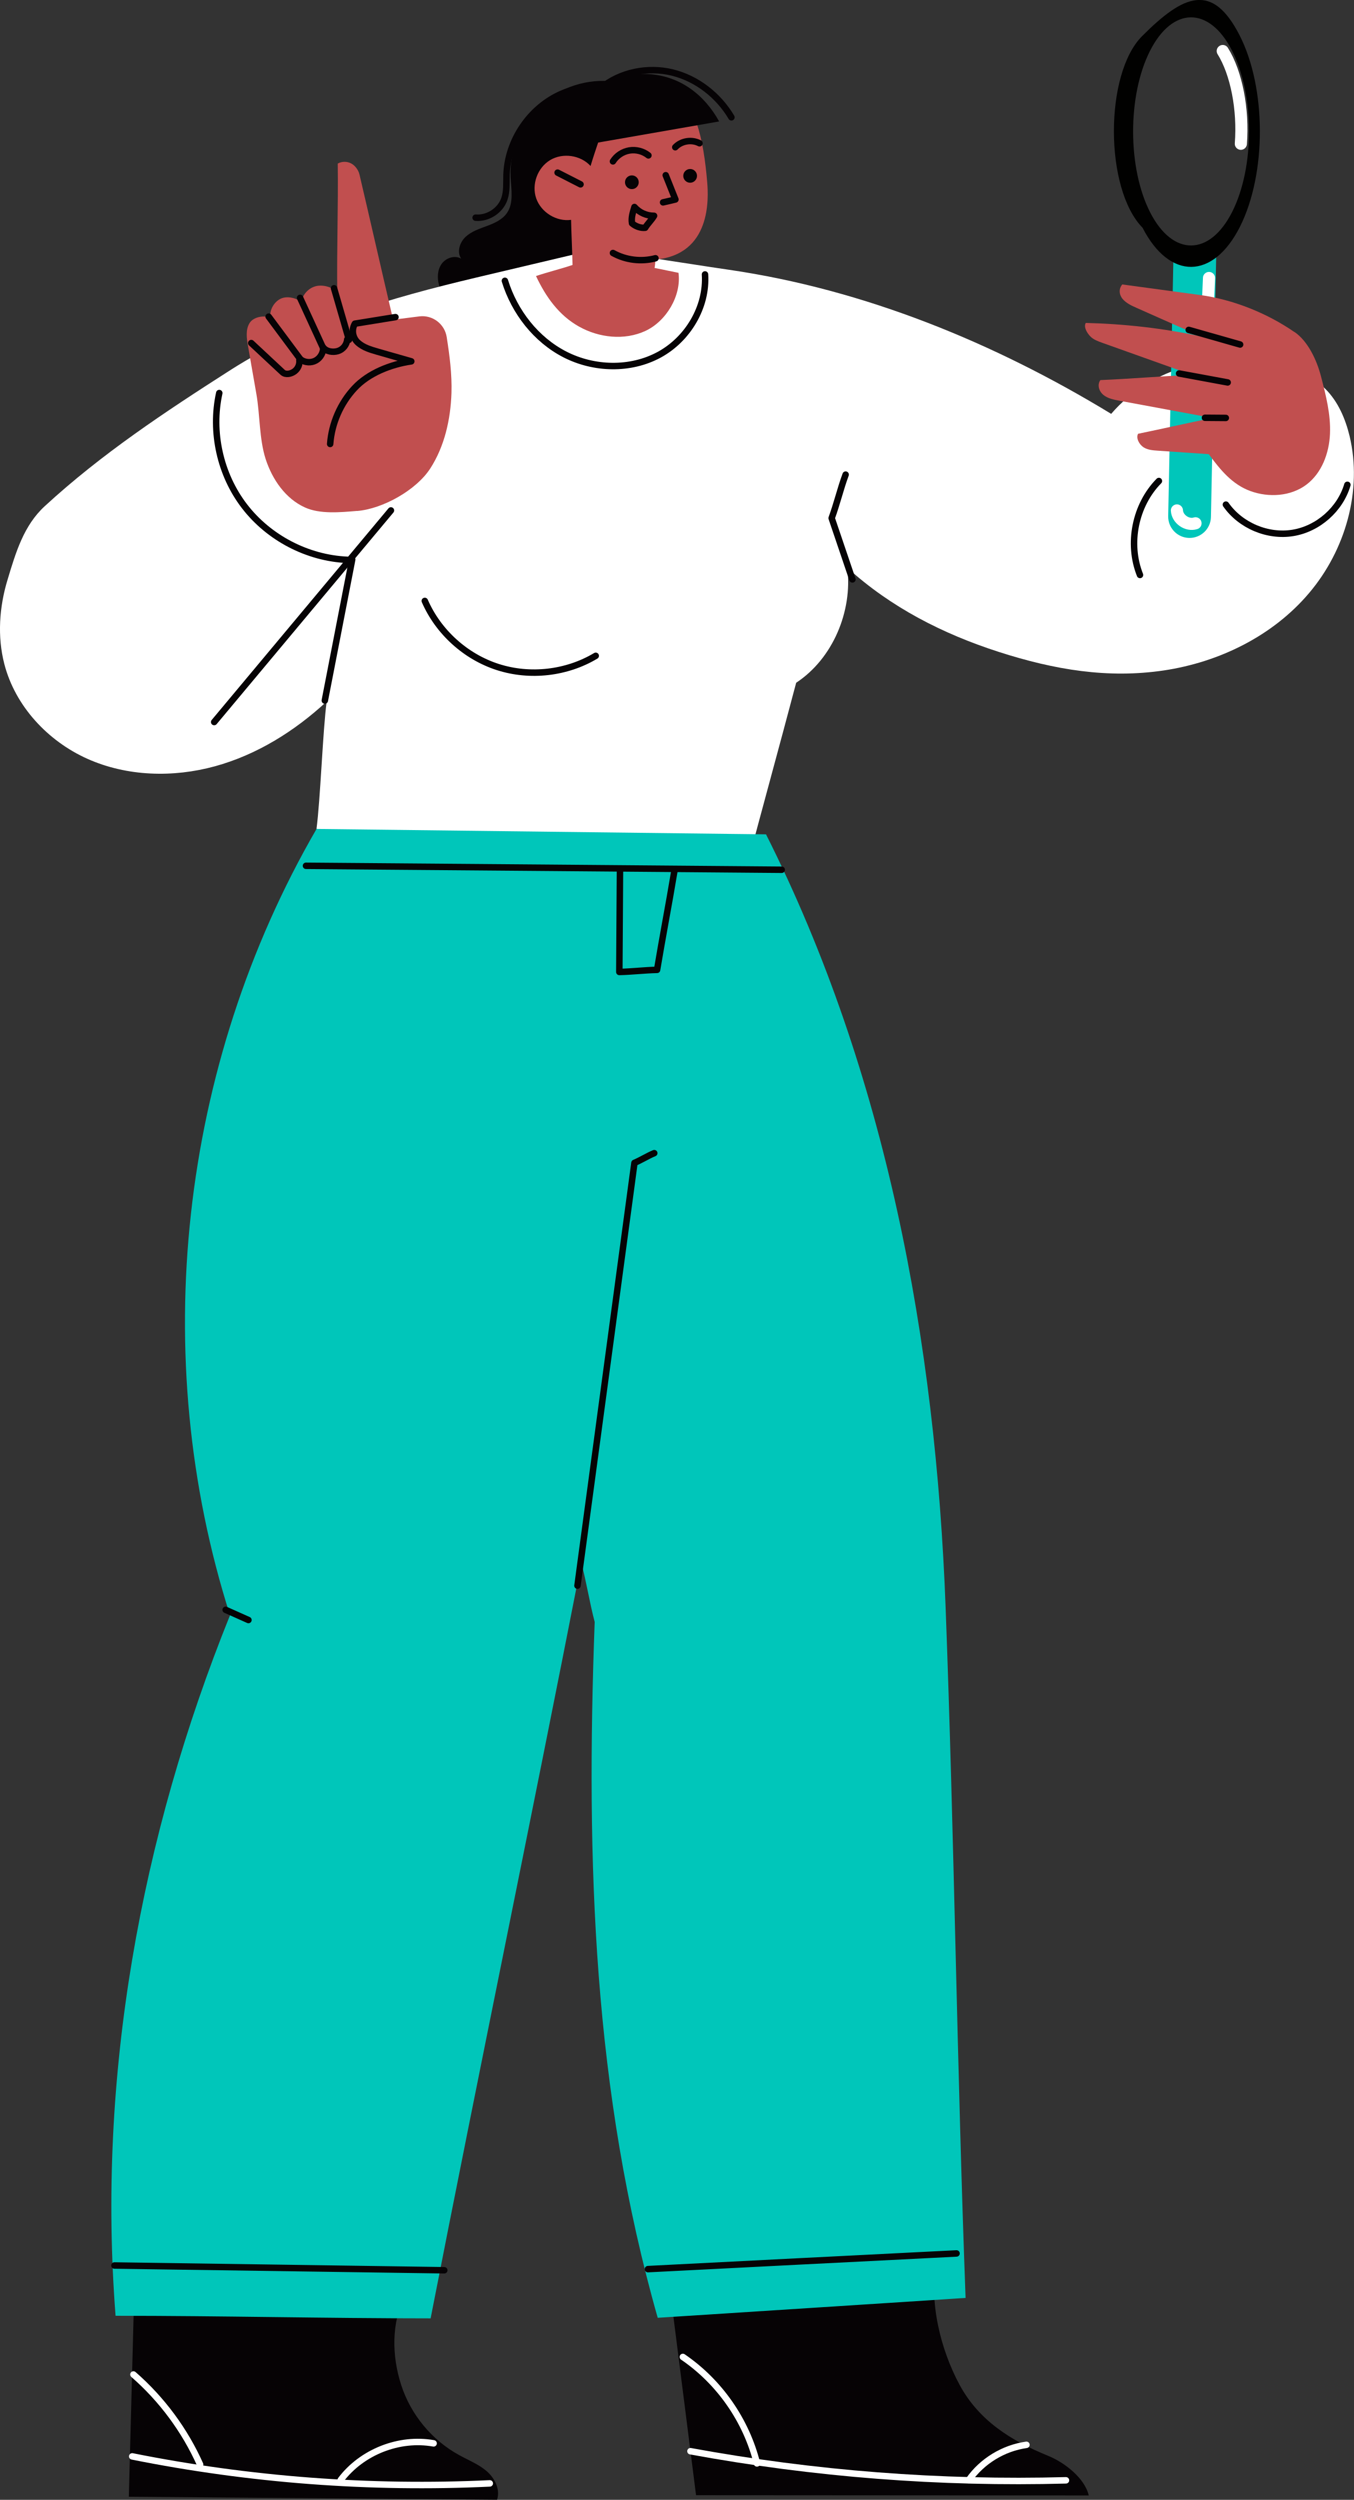 <?xml version="1.0" encoding="UTF-8"?> <svg xmlns="http://www.w3.org/2000/svg" id="Layer_2" data-name="Layer 2" viewBox="0 0 167.53 309.17"><rect x="0" y="0" width="167.53" height="309.17" fill="#333333" stroke="none"/><defs><style> .cls-1 { fill: #c14f4f; } .cls-2 { fill: #fff; } .cls-3 { stroke-width: 1.5px; } .cls-3, .cls-4, .cls-5 { fill: none; stroke-linecap: round; stroke-linejoin: round; } .cls-3, .cls-5 { stroke: #fff; } .cls-4 { stroke: #060305; } .cls-4, .cls-5 { stroke-width: .8px; } .cls-6 { fill: #010100; } .cls-7 { fill: #060305; } .cls-8 { fill: #00c6ba; } </style></defs><g id="OBJECTS"><g id="_Проектор" data-name="Проектор"><g><path class="cls-7" d="m15.94,308.79c.23-8.59.45-17.17.68-25.76,11.29.42,22.18.41,33.47.83-1.66,3.46-1.63,7.45-.45,11.11,1.18,3.66,3.8,6.83,7.17,8.67,1.16.64,2.42,1.13,3.42,2s1.69,2.26,1.27,3.52l-45.55-.37Z"></path><g><path class="cls-5" d="m16.36,303.8c14.54,2.91,29.43,4.04,44.24,3.34"></path><path class="cls-5" d="m16.51,293.67c3.51,3.06,6.35,6.89,8.25,11.14"></path><path class="cls-5" d="m42.16,306.71c2.61-3.46,7.23-5.28,11.49-4.52"></path></g></g><g><path class="cls-7" d="m86.12,308.59c-1.11-8.78-2.23-17.56-3.34-26.33,11.09-.8,22.01-1.71,33.09-2.51-.95,4.92.49,10.82,2.87,15.22,2.39,4.4,6.33,6.88,10.97,8.77,2.03.83,4.51,2.76,5,4.89l-48.6-.03Z"></path><g><path class="cls-5" d="m85.43,303.16c15.3,2.81,30.9,4.02,46.46,3.6"></path><path class="cls-5" d="m84.49,291.5c4.52,3.08,7.85,7.86,9.17,13.17"></path><path class="cls-5" d="m119.87,306.73c1.64-2.35,4.29-3.96,7.13-4.36"></path></g></g><g><path class="cls-4" d="m58.85,26.92c1.51.13,3.05-.87,3.55-2.3.33-.95.24-1.99.27-3,.14-4.25,2.89-8.3,6.78-10.01,1.32-.58,2.87-.89,4.19-.31"></path><path class="cls-7" d="m55.67,37.66c-.55-.73-1.08-1.51-1.34-2.38-.26-.88-.22-1.89.31-2.64s1.63-1.11,2.42-.65c-.56-.83-.18-2.02.55-2.7s1.72-1,2.66-1.35,1.91-.79,2.47-1.62c.84-1.24.51-2.89.44-4.39-.16-3.31,1.21-6.66,3.65-8.91,2.43-2.25,5.89-3.35,9.17-2.93,2.74,9.94,2.64,20.44-.81,30.15l-19.51-2.59Z"></path></g><g><path class="cls-2" d="m137.51,51.2c-14.44-8.8-30.55-15.39-47.28-17.83-3.23-.47-6.38-.98-9.61-1.46-.95,1.51-2.79,2.42-4.57,2.25s-3.91-1.14-4.57-2.8c-4.19.99-8.37,1.98-12.56,2.97-10.63,2.52-21.21,5.56-30.41,11.44-8.07,5.16-15.93,10.35-22.97,16.83-2.6,2.39-3.58,5.7-4.6,9.08-1.03,3.38-1.29,7.04-.4,10.46,1.35,5.2,5.38,9.52,10.28,11.71s10.6,2.34,15.78.92c5.18-1.42,9.87-4.35,13.82-8.01-.48,3.57-.78,12.18-1.26,15.75,17.67,3.5,35.41,1.79,53.08,5.29,2.08-7.86,4.19-15.49,6.27-23.36,4.53-2.97,7-8.86,6.32-14.23,5.39,4.91,11.83,8.19,18.76,10.42s13.53,3.31,20.4,2.29c6.86-1.02,13.5-4.27,17.98-9.57,4.49-5.29,6.63-12.68,5.01-19.43-.52-2.15-1.43-4.26-2.99-5.82-1.54-1.54-3.61-2.45-5.72-2.99-7.37-1.88-15.81.28-20.77,6.06Z"></path><g><g><path class="cls-4" d="m143.39,59.49c-2.93,2.98-3.89,7.74-2.34,11.62"></path><path class="cls-4" d="m151.68,62.41c1.81,2.59,5.17,4.01,8.29,3.5s5.85-2.92,6.74-5.95"></path></g><path class="cls-4" d="m62.47,34.73c1.19,3.85,3.86,7.29,7.45,9.12s8.08,1.95,11.63.03,5.94-5.92,5.68-9.94"></path><path class="cls-4" d="m48.37,63.13c-7.29,8.72-14.58,17.44-21.87,26.17"></path><path class="cls-4" d="m27.13,48.61c-1.06,4.82.11,10.09,3.12,14,3.01,3.92,7.79,6.41,12.72,6.63"></path><path class="cls-4" d="m40.19,86.64c1.13-5.82,2.26-11.63,3.39-17.45"></path><path class="cls-4" d="m52.56,74.32c1.67,3.84,5.05,6.9,9.04,8.18s8.52.76,12.11-1.39"></path><path class="cls-4" d="m105.47,71.66c-.86-2.53-1.71-5.05-2.57-7.58.64-1.73,1.09-3.65,1.73-5.38"></path></g></g><g><g><path class="cls-1" d="m83.94,33.74c-.95-.18-1.99-.42-2.95-.6.07-.37.07-.68.14-1.04,6.86-.64,6.55-7.52,6.37-9.59-.43-5.1-1.51-10.76-4.6-10.38-3.14.59-4.65,1.53-7.79,2.12-.64,2.14-1.4,4.13-2.04,6.28-1.23-1.35-3.44-1.67-5-.73-1.57.94-2.33,3.03-1.72,4.75s2.5,2.89,4.31,2.64c.04,1.86.14,3.72.18,5.58-1.46.49-3.06.88-4.52,1.37,1.21,2.57,2.83,4.86,5.32,6.25,2.48,1.39,5.62,1.74,8.21.54s4.47-4.36,4.1-7.18Z"></path><g><circle class="cls-7" cx="78.18" cy="22.54" r=".85"></circle><circle class="cls-7" cx="85.39" cy="21.75" r=".85"></circle><path class="cls-4" d="m75.84,19.96c.45-.71,1.2-1.21,2.03-1.35s1.71.09,2.36.61"></path><path class="cls-4" d="m83.55,18.21c.75-.79,2.04-1,3-.49"></path><path class="cls-4" d="m82.37,21.67c.4,1,.8,2,1.2,3-.48.12-1.04.25-1.53.36"></path><path class="cls-4" d="m79.83,28.17c-.56.06-1.2-.17-1.63-.55-.12-.71.1-1.33.3-2.02.6.69,1.51,1.1,2.43,1.09-.26.46-.83,1.02-1.1,1.48Z"></path></g><g><path class="cls-4" d="m75.84,31.29c1.58.88,3.51,1.12,5.26.65"></path><path class="cls-4" d="m68.99,21.35l2.84,1.45"></path></g></g><g><path class="cls-4" d="m74.33,10.9c2.42-2,5.82-2.68,8.87-1.93s5.7,2.84,7.3,5.54"></path><path class="cls-7" d="m88.98,15.02c-5.85,1.02-11.7,2.04-17.55,3.06-.11-1.43-.5-2.86-.6-4.3,2.26-3.06,5.72-4.86,9.51-4.61s6.8,2.52,8.64,5.85Z"></path></g></g><g><path class="cls-1" d="m44.17,63.2c3.18-.26,7.32-2.57,9.06-5.25,1.78-2.75,2.52-6.08,2.63-9.35.07-2.33-.23-4.62-.59-6.92-.26-1.62-1.75-2.75-3.38-2.55l-3.25.41c-1.39-5.92-2.77-12.03-4.16-17.95-.13-.56-.53-1.11-1.04-1.38s-1.15-.26-1.65.02c.07,5.32-.13,10.63-.06,15.95-.59-.7-1.83-1.02-2.71-.77s-1.58,1.03-1.73,1.93c-.73-.53-1.88-.79-2.67-.34s-1.27,1.38-1.18,2.28c-.85-.31-2.1-.08-2.57.69-.5.82-.35,1.86-.19,2.8.35,1.98.7,3.97,1.04,5.95.46,2.61.34,5.54,1.15,8.06.82,2.52,2.45,4.89,4.86,5.98,1.84.84,4.32.61,6.45.43Z"></path><path class="cls-4" d="m48.93,39.22l-5.02.81c-.45.78-.28,1.76.39,2.36.67.6,1.57.86,2.43,1.11,1.39.4,2.77.79,4.16,1.19-2.53.37-5.29,1.44-7.03,3.32-1.74,1.87-2.82,4.35-3.01,6.9"></path><g><path class="cls-4" d="m33.24,39.16c1.31,1.76,2.62,3.52,3.93,5.28"></path><path class="cls-4" d="m37.13,36.84c.97,2.1,1.93,4.2,2.9,6.31"></path><path class="cls-4" d="m41.33,35.65c.62,2.13,1.23,4.25,1.85,6.38"></path><path class="cls-4" d="m37.24,44.49c.53.37,1.27.41,1.84.09s.93-.96.91-1.61c.39.52,1.2.64,1.82.45s1.1-.78,1.15-1.43"></path><path class="cls-4" d="m31.09,42.43c1.29,1.2,2.58,2.41,3.87,3.61.39.36,1.07.2,1.49-.12s.66-.87.59-1.39"></path></g></g><g><path class="cls-8" d="m147.13,66.53h0c1.46.03,2.67-1.13,2.7-2.59l.65-32.2-5.29-.11-.65,32.2c-.03,1.46,1.13,2.67,2.59,2.7Z"></path><path class="cls-3" d="m147.92,64.72c-1.02.33-2.25-.51-2.3-1.59"></path><path class="cls-3" d="m149.59,34.38c-.1,2.26-.19,4.53-.29,6.79"></path></g><g><path class="cls-6" d="m141.31,4.47c5.19-5.21,8.71-6.63,12.05-.13,3.34,6.5,3.37,17.13.06,23.7-3.31,6.57-8.71,6.63-12.05.13-4.72-4.82-4.72-19.03-.06-23.7Zm.96,1.86c-2.78,5.53-2.76,14.49.05,19.96,2.81,5.47,7.37,5.42,10.15-.11,2.78-5.53,2.76-14.49-.05-19.96-2.81-5.47-7.37-5.43-10.15.11Z"></path><path class="cls-3" d="m153.53,17.78c.33-4.24-.55-8.76-2.24-11.47"></path></g><g><path class="cls-1" d="m160.15,41.06c-3.41-2.35-7.61-4.03-11.71-4.58l-9.58-1.3c-.45.52-.41,1.25.03,1.78.44.53,1.09.83,1.72,1.11,2.66,1.18,5.31,2.36,7.97,3.53-4.69-1.01-9.44-1.54-14.23-1.66-.31.48.15,1.25.55,1.66s.96.61,1.49.8c3.7,1.32,7.4,2.64,11.1,3.96-3.75.16-7.59.49-11.34.65-.42.57-.18,1.38.37,1.83s1.28.59,1.98.72c3.83.71,7.67,1.42,11.5,2.13-3.05.63-6.14,1.33-9.19,1.96-.28.55.16,1.34.68,1.67s1.16.38,1.78.42c2.1.14,4.19.28,6.29.43,1.43,1.94,2.9,3.75,5.17,4.57s4.97.65,6.9-.79c1.92-1.44,2.83-3.91,2.93-6.31.1-2.4-.51-4.76-1.11-7.08-.51-1.98-1.6-4.35-3.29-5.51Z"></path><g><path class="cls-4" d="m149.09,51.67l2.58.02"></path><path class="cls-4" d="m145.89,46.19l6.01,1.11"></path><path class="cls-4" d="m147.08,40.8l6.36,1.81"></path></g></g><g><path class="cls-8" d="m39.16,102.53c-16.95,29.28-20.91,65.22-10.7,97.24-11.12,27.55-16.45,57.19-14.16,86.64,12.98,0,26.01.32,38.98.32,6.1-31.18,12.56-62.27,18.65-93.45.63,2.4,1.02,4.92,1.65,7.32-1.11,29.88-.15,58.14,7.8,86.06,12.73-.83,25.36-1.62,38.09-2.46-1.06-28.54-1.4-56.88-2.47-85.42-1.23-32.84-7.33-66-22.22-95.59l-55.62-.67Z"></path><g><path class="cls-4" d="m71.45,196.11c2.35-17.43,4.7-34.86,7.05-52.29.82-.34,1.62-.86,2.45-1.2"></path><g><path class="cls-4" d="m37.86,107.08c19.62.16,39.24.32,58.86.49"></path><path class="cls-4" d="m76.71,107.59l-.08,12.62c1.5-.03,3.17-.23,4.67-.26.68-4.09,1.46-8.11,2.14-12.2"></path></g><path class="cls-4" d="m27.92,199.1l2.82,1.26"></path><path class="cls-4" d="m14.16,280.19c13.6.2,27.21.39,40.81.59"></path><path class="cls-4" d="m80.17,280.64c12.73-.65,25.45-1.3,38.18-1.94"></path></g></g></g></g></svg> 